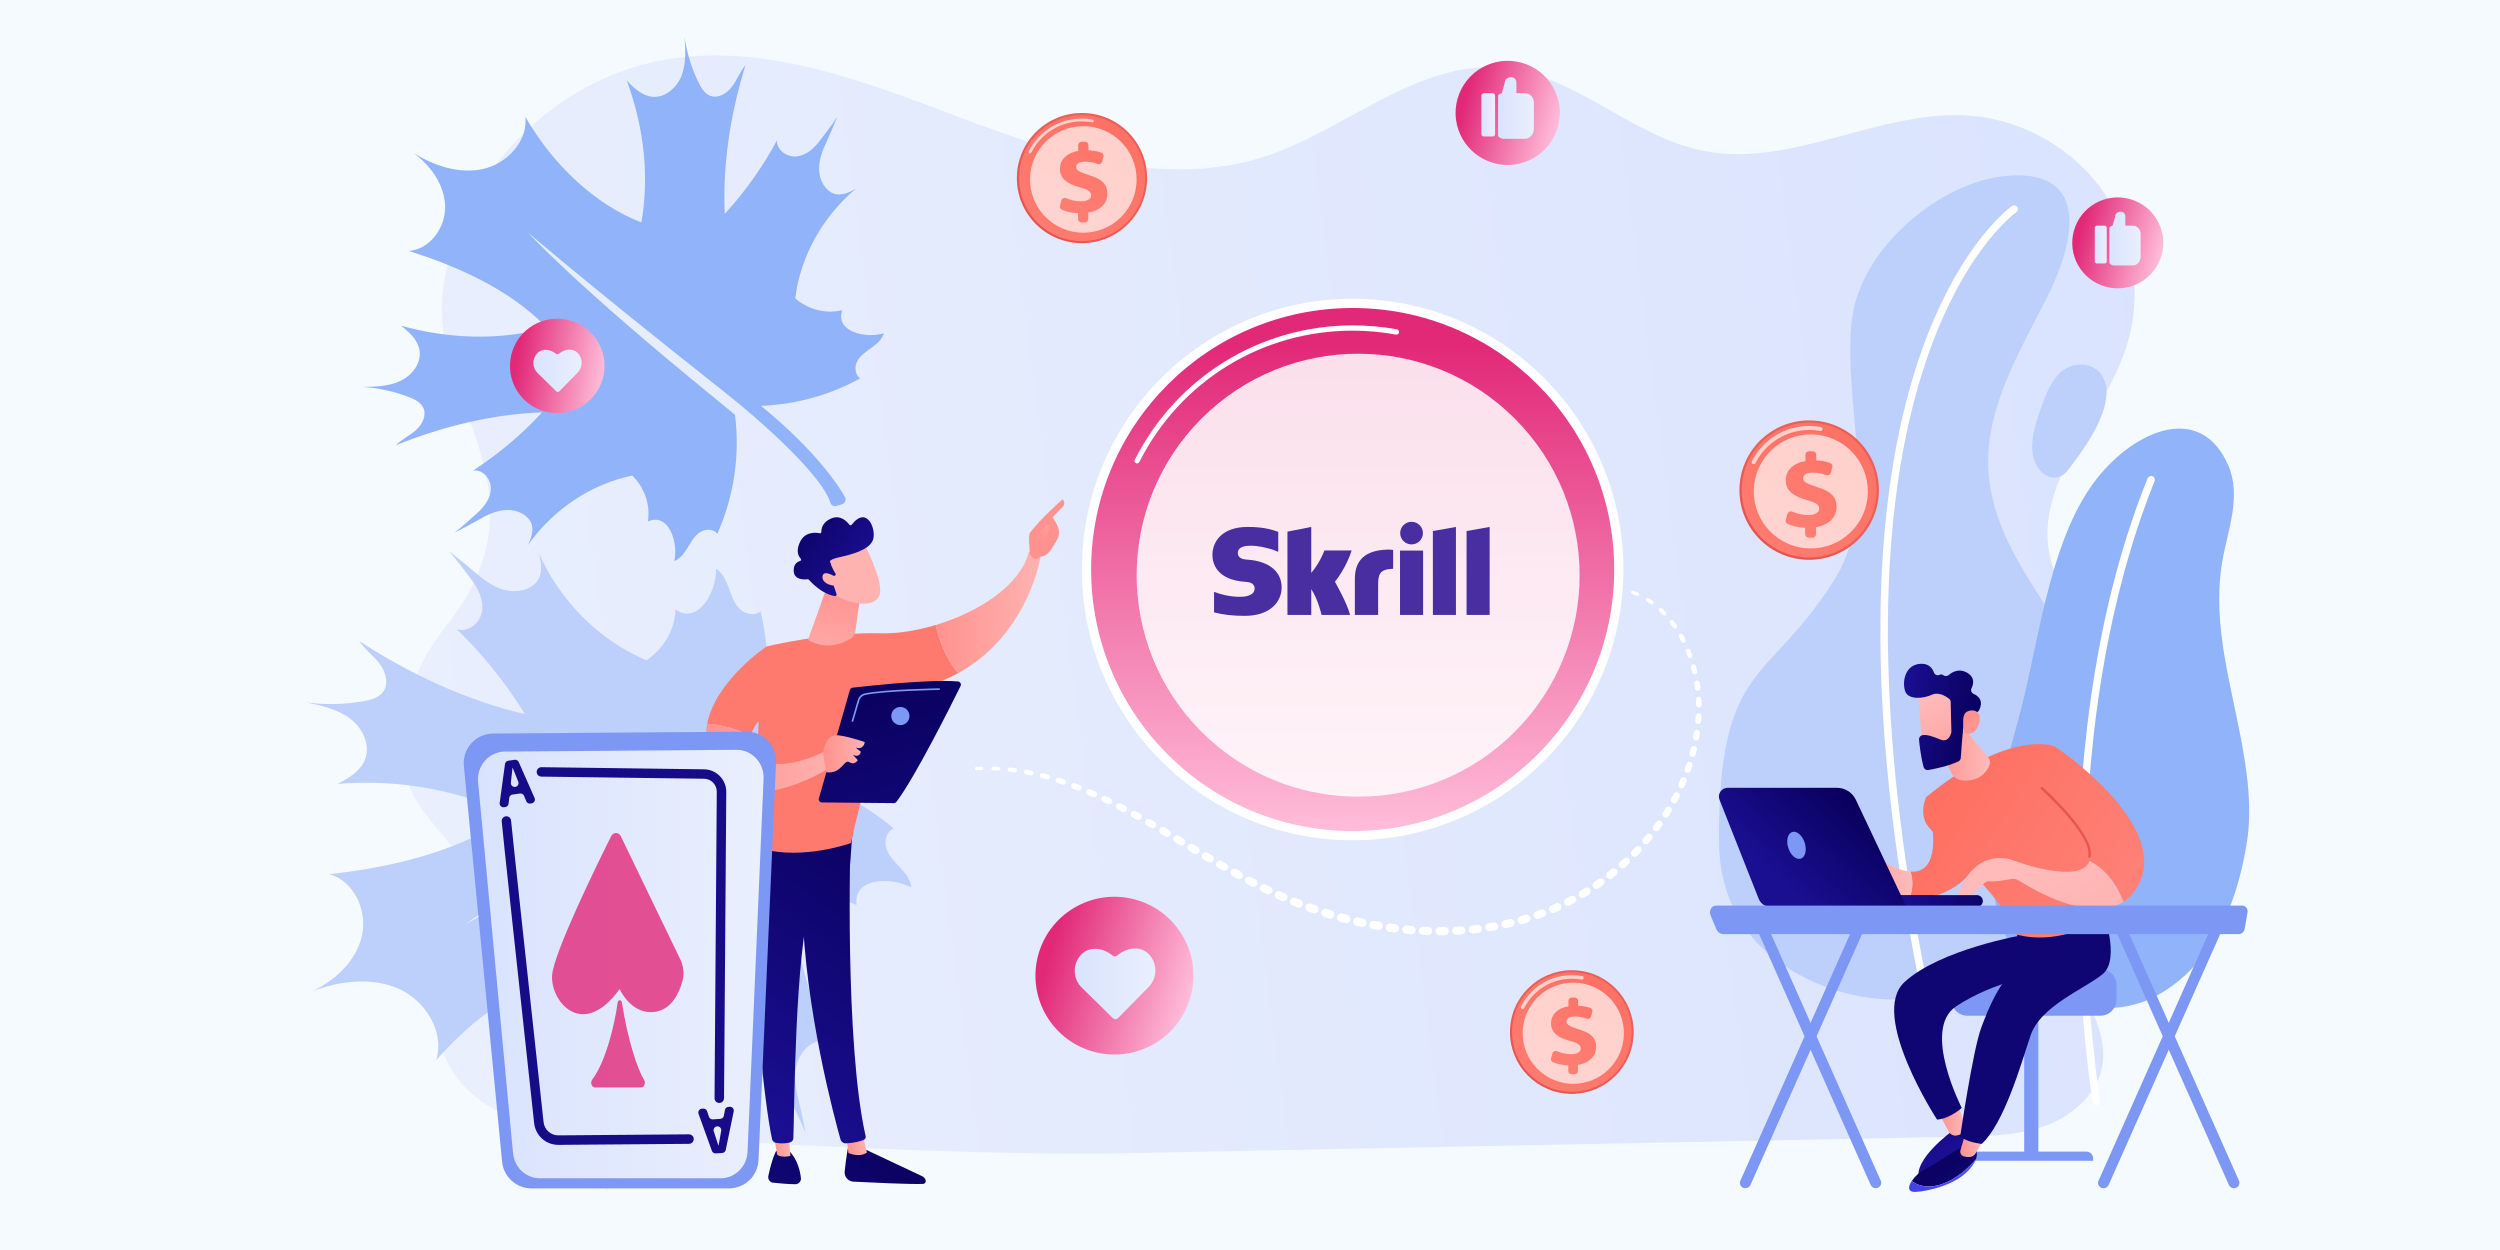 <svg width="800" height="400" viewBox="0 0 800 400" fill="none" xmlns="http://www.w3.org/2000/svg">
<rect width="800" height="400" fill="#F5FAFF"/>
<rect width="800" height="400" fill="#F5FAFF"/>
<path d="M680.519 211.823C670.668 201.683 659.017 191.791 655.981 178.021C650.723 154.192 673.204 133.878 680.561 110.607C685.649 94.517 683.023 76.195 673.619 62.155C664.215 48.114 648.219 38.64 631.318 37.101C602.238 34.45 573.782 53.924 545.138 48.283C522.203 43.766 504.077 23.846 480.795 21.713C453.397 19.202 430.668 41.68 404.505 50.141C373.212 60.263 339.285 49.685 308.518 38.075C277.752 26.468 245.382 13.516 212.952 19.072C176.853 25.255 146.585 56.518 141.759 92.607C136.974 128.374 177.105 157.084 142.945 200.027C132.269 213.448 125.169 232.132 129.889 248.585C134.475 264.572 153.986 274.681 154.129 291.303C154.241 304.426 141.792 314.864 140.791 327.948C139.929 339.179 148.057 349.561 158.045 354.884C168.033 360.206 179.62 361.507 190.887 362.715C190.887 362.715 301.426 370.199 358.397 369.069C448.241 367.284 538.082 365.501 627.926 363.718C637.159 363.534 646.618 363.308 655.22 359.971C663.823 356.633 671.54 349.491 672.851 340.405C675.08 324.942 658.82 311.524 660.322 295.975C662.24 276.119 690.372 268.459 695.726 249.236C699.509 235.649 690.372 221.966 680.522 211.823H680.519Z" fill="url(#paint0_linear_494_2261)"/>
<path d="M642.745 173.755C639.334 166.646 636.896 159.206 636.324 151.105C634.892 130.693 646.752 111.892 655.466 94.32C663.474 78.167 669.427 54.098 642.403 56.24C620.875 57.948 595.562 79.411 592.675 101.794C589.257 128.283 602.149 161.689 586.863 185.751C565.484 219.413 550.061 211.698 550.061 268.504C550.061 292.777 563.499 306.165 578.892 313.542C603.188 325.181 632.161 320.477 651.517 301.736C668.618 285.178 678.786 261.376 675.35 237.478C671.876 213.343 652.954 195.04 642.741 173.755H642.745Z" fill="#BDD0FB"/>
<path d="M624.683 356.842C624.145 356.842 623.659 356.478 623.522 355.932C610.121 302.419 602.825 253.903 601.838 211.735C601.048 177.95 604.284 148.131 611.453 123.104C617.851 100.769 626.272 86.453 632.209 78.371C638.696 69.542 643.632 66.064 643.84 65.923C644.385 65.548 645.131 65.681 645.51 66.223C645.888 66.765 645.751 67.515 645.209 67.89C645.161 67.924 640.288 71.376 633.998 79.986C628.187 87.942 619.941 102.046 613.669 124.08C606.611 148.877 603.438 178.444 604.243 211.958C605.249 253.88 612.519 302.122 625.849 355.346C626.008 355.988 625.619 356.641 624.977 356.801C624.88 356.827 624.78 356.838 624.683 356.838V356.842Z" fill="white"/>
<path d="M668.143 116.949C667.1 116.667 665.957 116.577 664.74 116.719C658.005 117.494 655.24 124.6 653.262 130.154C651.566 134.91 649.569 140.687 650.571 145.84C651.655 151.413 657.57 155.957 661.86 150.299C666.74 143.869 674.059 133.993 674.103 125.473C674.125 121.237 671.747 117.925 668.143 116.949Z" fill="#BDD0FB"/>
<path d="M719.093 268.857C721.846 250.703 715.252 229.856 711.96 210.659C710.219 200.508 709.414 190.432 711.043 180.208C712.665 170.039 717.441 159.042 713.036 148.911C704.163 128.502 683.069 137.788 670.99 153.154C656.97 170.982 653.136 200.118 647.811 222.554C644.601 236.079 639.765 249.953 638.069 263.734C635.264 286.566 640.422 302.415 651.34 313.122C661.813 323.392 677.759 325.519 690.569 318.383C702.14 311.934 714.647 298.15 719.093 268.861V268.857Z" fill="#91B3FA"/>
<path d="M670.837 353.601C670.262 353.601 669.754 353.185 669.657 352.602C669.609 352.328 665.019 324.602 664.9 286.351C664.788 251.033 668.574 199.235 687.244 153.058C687.493 152.441 688.19 152.148 688.806 152.397C689.419 152.646 689.716 153.344 689.467 153.96C679.243 179.25 667.097 222.747 667.297 286.347C667.416 324.401 671.977 351.934 672.021 352.205C672.133 352.858 671.691 353.478 671.038 353.586C670.971 353.597 670.904 353.601 670.837 353.601Z" fill="white"/>
<path d="M432.852 268.891C480.703 268.891 519.493 230.101 519.493 182.25C519.493 134.399 480.703 95.609 432.852 95.609C385.002 95.609 346.211 134.399 346.211 182.25C346.211 230.101 385.002 268.891 432.852 268.891Z" fill="white"/>
<path d="M432.852 265.942C479.073 265.942 516.543 228.472 516.543 182.25C516.543 136.029 479.073 98.559 432.852 98.559C386.63 98.559 349.16 136.029 349.16 182.25C349.16 228.472 386.63 265.942 432.852 265.942Z" fill="url(#paint1_linear_494_2261)"/>
<path d="M363.825 148.284C363.657 148.284 363.572 148.284 363.488 148.2C363.067 148.031 362.898 147.441 363.151 147.104C376.552 120.64 403.269 104.121 432.936 104.121C437.656 104.121 442.376 104.542 447.011 105.385C447.432 105.469 447.77 105.891 447.685 106.396C447.601 106.818 447.18 107.155 446.674 107.07C442.123 106.228 437.487 105.806 432.852 105.806C403.859 105.806 377.647 121.904 364.584 147.863C364.415 148.115 364.078 148.284 363.825 148.284Z" fill="white"/>
<path opacity="0.85" d="M484.721 234.182C512.402 206.502 512.402 161.623 484.721 133.943C457.041 106.263 412.162 106.263 384.482 133.943C356.802 161.623 356.802 206.502 384.482 234.182C412.162 261.863 457.041 261.863 484.721 234.182Z" fill="white"/>
<path fill-rule="evenodd" clip-rule="evenodd" d="M469.301 169.932V196.777H476.686V168.62L469.301 169.932Z" fill="#482EA1"/>
<path fill-rule="evenodd" clip-rule="evenodd" d="M458.52 169.932L465.9 168.62V196.777H458.52V169.932Z" fill="#482EA1"/>
<path fill-rule="evenodd" clip-rule="evenodd" d="M448.006 196.778V176.183H455.391V196.778H448.006Z" fill="#482EA1"/>
<path fill-rule="evenodd" clip-rule="evenodd" d="M448.058 170.591C448.058 168.594 449.688 166.973 451.696 166.973C453.708 166.973 455.338 168.594 455.338 170.591C455.338 172.59 453.708 174.207 451.696 174.207C449.688 174.207 448.058 172.59 448.058 170.591Z" fill="#482EA1"/>
<path fill-rule="evenodd" clip-rule="evenodd" d="M443.841 175.88C437.019 176.099 433.553 179.142 433.553 185.192V196.777H440.998V187.328C440.998 183.707 441.476 182.155 445.801 182.007V175.987C445.074 175.833 443.841 175.88 443.841 175.88Z" fill="#482EA1"/>
<path fill-rule="evenodd" clip-rule="evenodd" d="M423.809 176.159C423.646 176.57 422.465 179.89 419.604 183.329V168.62L411.983 170.118V196.777H419.604V188.536C421.81 191.826 422.901 196.777 422.901 196.777H432.027C431.124 193.048 427.176 186.173 427.176 186.173C430.721 181.705 432.276 176.947 432.525 176.159H423.809Z" fill="#482EA1"/>
<path fill-rule="evenodd" clip-rule="evenodd" d="M399.204 179.095C398.271 179.035 396.109 178.895 396.109 176.962C396.109 174.63 399.219 174.63 400.386 174.63C402.439 174.63 405.095 175.232 406.995 175.797C406.995 175.797 408.052 176.168 408.952 176.547L409.036 176.57V170.181L408.923 170.147C406.681 169.368 404.078 168.62 399.25 168.62C390.925 168.62 387.976 173.436 387.976 177.566C387.976 179.945 389.003 185.547 398.533 186.193C399.343 186.242 401.488 186.365 401.488 188.363C401.488 190.013 399.732 190.983 396.779 190.983C393.544 190.983 390.403 190.165 388.496 189.386V195.964C391.351 196.71 394.57 197.079 398.343 197.079C406.479 197.079 410.126 192.521 410.126 188.002C410.126 182.88 406.047 179.551 399.204 179.095Z" fill="#482EA1"/>
<path d="M238.543 20.878C233.615 36.801 231.163 53.298 231.938 68.426C238.465 61.305 244.102 53.368 248.664 44.854C248.383 47.967 251.886 50.413 254.99 50.051C258.096 49.688 260.622 47.374 262.479 44.86C264.337 42.346 266.183 40.11 267.971 37.277C266.805 40.108 265.736 42.718 264.485 45.386C263.234 48.052 262.142 50.88 262.11 53.827C262.078 56.772 263.287 59.877 265.781 61.448C268.273 63.019 271.065 62.035 273.873 60.378C263.348 69.267 256.128 81.888 254.485 95.513C258.123 98.604 263.514 100.67 269.543 99.262C267.09 106.078 276.99 108.477 282.858 106.622C282.275 108.617 280.568 110.056 278.884 111.274C277.198 112.491 275.383 113.681 274.373 115.499C273.363 117.316 273.523 119.986 275.307 121.056C265.596 126.429 254.607 129.452 243.518 129.875C261.384 144.436 268.658 155.889 270.394 159.071C270.876 159.959 270.423 161.064 269.456 161.356L267.679 161.895C266.821 162.154 265.922 161.654 265.683 160.79C264.826 157.693 259.704 148.774 237.234 129.835C235.223 128.173 233.083 126.441 230.807 124.64C186.83 89.846 169.221 74.651 168.949 74.415C168.946 74.413 168.945 74.413 168.945 74.413C168.945 74.413 183.943 91.04 229.466 128C231.499 129.648 233.409 131.23 235.205 132.744C236.835 145.631 234.862 158.964 229.534 170.813C228.32 169.124 225.644 169.185 223.917 170.342C222.19 171.499 221.153 173.408 220.079 175.188C219.007 176.967 217.714 178.787 215.773 179.532C217.135 173.532 213.924 163.867 207.334 166.876C208.237 160.753 205.731 155.551 202.348 152.182C188.903 154.949 176.922 163.189 168.937 174.413C170.354 171.478 171.103 168.615 169.332 166.262C167.559 163.908 164.364 162.96 161.43 163.237C158.496 163.512 155.769 164.835 153.215 166.302C150.66 167.77 148.148 169.052 145.422 170.448C148.098 168.432 150.173 166.405 152.524 164.347C154.876 162.288 156.973 159.579 157.079 156.456C157.183 153.332 154.455 150.044 151.374 150.581C159.482 145.33 166.925 139.055 173.484 131.963C158.341 132.444 142.1 136.255 126.638 142.484C128.54 140.575 131.079 139.427 133.097 137.64C135.115 135.854 136.606 132.93 135.461 130.49C134.642 128.741 132.745 127.8 130.945 127.095C126.173 125.23 121.108 124.117 115.994 123.808C120.128 123.755 124.412 123.665 128.147 121.893C131.88 120.121 134.916 116.161 134.246 112.082C133.698 108.753 130.958 106.272 128.288 104.209C144.219 108.667 160.474 108.9 175.013 104.86C162.968 92.385 145.852 85.055 130.826 80.315C137.603 79.806 142.632 72.754 142.437 65.962C142.241 59.171 137.876 53.05 132.399 49.025C139.054 53.11 147.066 55.77 154.683 54.047C162.301 52.326 168.969 45.152 168.113 37.392C177.085 52.989 190.532 65.475 205.236 71.193C207.799 56.649 206.164 40.852 200.531 25.698C202.808 28.187 205.508 30.713 208.87 30.982C212.992 31.311 216.688 27.959 218.145 24.09C219.602 20.222 219.335 15.948 219.046 11.823C219.777 16.893 221.308 21.846 223.562 26.448C224.412 28.181 225.508 29.994 227.319 30.666C229.847 31.601 232.637 29.875 234.25 27.715C235.864 25.556 236.797 22.933 238.543 20.878Z" fill="#91B3FA"/>
<path d="M219.152 375.22C217.023 355.213 217.962 335.103 222.403 317.366C228.475 327.32 233.303 338.033 236.723 349.18C237.116 345.428 241.835 343.346 245.427 344.497C249.02 345.651 251.474 348.981 253.088 352.39C254.703 355.8 256.368 358.878 257.826 362.651C257.105 359.026 256.446 355.686 255.586 352.235C254.725 348.786 254.09 345.182 254.738 341.684C255.387 338.189 257.543 334.792 260.862 333.512C264.18 332.232 267.257 334.048 270.196 336.664C259.801 323.684 254.189 307.055 255.416 290.535C260.445 287.72 267.312 286.529 274.124 289.6C272.807 280.956 285.091 280.421 291.609 283.984C291.383 281.486 289.697 279.384 287.985 277.549C286.272 275.715 284.399 273.883 283.626 271.494C282.854 269.107 283.665 265.982 286.027 265.13C275.776 256.505 263.464 250.365 250.429 247.28C274.981 234.196 286.264 222.325 289.061 218.96C289.839 218.021 289.56 216.606 288.482 216.036L286.503 214.983C285.548 214.476 284.366 214.859 283.882 215.826C282.146 219.296 274.003 228.666 242.977 245.865C240.209 247.366 237.27 248.919 234.155 250.522C173.964 281.49 149.569 295.386 149.192 295.602C149.189 295.604 149.188 295.604 149.188 295.604C149.188 295.604 170.823 279.403 233.35 246.23C236.141 244.75 238.771 243.322 241.252 241.948C246.183 227.063 246.951 210.812 243.4 195.537C241.569 197.254 238.415 196.559 236.638 194.786C234.862 193.014 234.079 190.512 233.221 188.153C232.365 185.796 231.258 183.339 229.133 182.005C229.349 189.429 223.294 200.128 216.19 195.03C215.833 202.492 211.653 208.069 206.863 211.273C191.582 204.863 179.311 192.314 172.467 177.16C173.462 180.966 173.682 184.532 171.036 186.906C168.388 189.281 164.384 189.66 160.973 188.649C157.562 187.639 154.64 185.438 151.956 183.105C149.273 180.771 146.596 178.668 143.692 176.38C146.393 179.391 148.378 182.274 150.683 185.26C152.989 188.246 154.842 191.943 154.24 195.667C153.636 199.391 149.638 202.65 146.115 201.296C154.495 209.405 161.849 218.57 167.967 228.498C150.143 224.401 131.794 216.105 114.931 205.126C116.74 207.83 119.48 209.782 121.453 212.368C123.428 214.953 124.512 218.763 122.588 221.387C121.211 223.267 118.745 223.941 116.449 224.356C110.362 225.454 104.104 225.593 97.975 224.767C102.859 225.793 107.912 226.897 111.923 229.866C115.932 232.835 118.606 238.232 116.862 242.907C115.438 246.722 111.614 249.023 107.972 250.844C127.879 249.274 147.186 252.784 163.465 260.955C146.293 272.925 124.314 277.621 105.413 279.736C113.321 281.916 117.636 291.44 115.822 299.439C114.008 307.437 107.413 313.67 99.989 317.163C108.823 313.874 118.932 312.59 127.552 316.404C136.174 320.217 142.4 330.266 139.58 339.258C153.839 322.875 172.674 311.218 191.421 307.869C191.069 325.692 185.453 344.021 175.252 360.659C178.53 358.241 182.315 355.878 186.36 356.343C191.319 356.912 194.916 361.744 195.74 366.665C196.565 371.587 195.254 376.586 193.951 381.405C195.997 375.57 198.965 370.06 202.706 365.135C204.116 363.28 205.836 361.387 208.138 361.013C211.35 360.494 214.253 363.189 215.66 366.123C217.068 369.055 217.564 372.38 219.153 375.22L219.152 375.22Z" fill="#BDD0FB"/>
<path d="M271.505 366.31C271.505 366.31 270.704 370.63 270.292 374.901C270.122 376.576 271.408 378.032 273.082 378.129C278.782 378.42 290.96 379.003 295.327 378.857C295.982 378.833 296.418 378.153 296.176 377.547C295.982 377.037 295.593 376.624 295.084 376.382L275.047 366.941L271.505 366.31Z" fill="url(#paint2_linear_494_2261)"/>
<path d="M270.923 363.761L271.481 368.93C271.481 368.93 274.999 370.605 277.425 368.785L276.018 363.009L270.923 363.761Z" fill="url(#paint3_linear_494_2261)"/>
<path d="M272.306 266.559C272.039 267.918 270.244 333.933 277.012 363.591C277.133 364.077 276.866 364.562 276.405 364.756C275.314 365.193 273.203 365.8 270.656 365.873C269.88 365.897 269.176 365.363 268.958 364.611C267.017 357.718 257.678 323.23 256.732 290.368C255.664 253.647 256.732 289.106 256.732 289.106L257.775 266.413L272.306 266.559Z" fill="url(#paint4_linear_494_2261)"/>
<path d="M248.339 368.348C248.339 368.348 247.102 370.508 245.864 376.309C245.646 377.353 246.374 378.372 247.417 378.469C249.285 378.663 252.196 378.93 254.5 378.954C255.568 378.954 256.417 378.032 256.296 376.964C256.053 374.853 255.301 371.358 252.851 368.64L248.339 368.348Z" fill="url(#paint5_linear_494_2261)"/>
<path d="M247.344 361.698L248.702 369.538C248.702 369.538 250.109 370.605 252.923 369.877L252.317 361.456L247.344 361.698Z" fill="url(#paint6_linear_494_2261)"/>
<path d="M244.36 268.33C238.247 303.109 244.797 354.441 247.053 364.513C247.198 365.12 247.684 365.605 248.314 365.702C249.382 365.897 251.104 366.042 252.826 365.557C253.409 365.387 253.845 364.853 253.869 364.246C254.258 356.14 254.161 306.337 259.74 286.703C260.031 285.708 260.638 284.834 261.487 284.251L271.99 276.922L272.912 264.932L244.36 268.33Z" fill="url(#paint7_linear_494_2261)"/>
<path d="M281.766 202.656C264.47 202.195 245.354 206.855 245.354 206.855C239.921 236.901 243.826 271.632 243.826 271.632C257.168 275.272 272.33 269.763 272.33 269.763C274.683 257.215 285.405 221.902 285.405 221.902C293.871 220.931 300.858 218.553 306.607 215.398C302.289 210.277 300.275 203.821 299.426 199.986C293.289 201.855 287.079 202.801 281.766 202.656Z" fill="#FE796E"/>
<path d="M333.073 177.682C331.399 175.619 329.24 176.565 329.24 176.565C326.596 187.293 313.157 195.885 299.426 200.01C300.275 203.821 302.289 210.301 306.607 215.422C329.458 202.826 333.073 177.682 333.073 177.682Z" fill="url(#paint8_linear_494_2261)"/>
<path d="M332.661 178.191C332.83 178.749 330.768 179.598 329.58 177.269C329.556 176.152 328.925 171.395 329.58 170.521C333.146 165.74 340.035 159.794 340.035 159.794C341.175 160.935 340.205 162.051 340.205 162.051L336.857 165.473C337.537 166.735 338.386 167.803 338.749 169.308C339.041 170.449 338.846 171.686 338.264 172.73C337.682 173.774 336.857 175.133 336.105 176.201C334.674 178.191 332.661 178.191 332.661 178.191Z" fill="url(#paint9_linear_494_2261)"/>
<path d="M335.401 167.682L332.345 170.206L331.375 172.754L334.043 175.764C334.043 175.764 334.989 170.716 335.693 169.624C336.372 168.556 336.032 168.022 335.401 167.682Z" fill="url(#paint10_linear_494_2261)"/>
<path d="M251.807 223.673L245.33 206.854C245.33 206.854 229.077 217.679 226.288 231.585C229.344 231.828 234.875 232.678 240.285 235.493C241.57 228.916 251.807 223.673 251.807 223.673Z" fill="#FE796E"/>
<path d="M265.78 239.57C265.78 239.57 247.538 249.642 241.522 240.832C240.26 239.012 239.994 237.192 240.309 235.469C234.899 232.677 229.344 231.828 226.312 231.561C225.463 235.76 225.851 240.226 228.277 244.764C238.805 264.471 268.158 244.06 268.158 244.06L265.78 239.57Z" fill="url(#paint11_linear_494_2261)"/>
<path d="M264.374 188.457L258.721 204.33C258.624 204.597 258.721 204.888 258.988 205.034C260.468 205.883 265.853 208.334 272.403 204.257C273.082 203.844 273.543 203.141 273.665 202.34L275.581 188.578L264.374 188.457Z" fill="url(#paint12_linear_494_2261)"/>
<path d="M276.478 173.822C276.478 173.822 282.421 185.253 281.597 189.84C280.772 194.427 273.3 194.039 266.799 190.228L262.335 177.923L276.478 173.822Z" fill="url(#paint13_linear_494_2261)"/>
<path d="M267.138 184.21C267.405 184.089 267.502 183.773 267.357 183.53C266.872 182.778 265.998 181.273 265.707 179.938C265.707 179.938 264.64 179.235 268.497 178.337C272.354 177.463 278.103 176.079 279.34 172.803C280.553 169.624 277.521 161.542 272.548 167.9C272.354 168.143 271.99 168.143 271.796 167.9C270.996 166.832 268.885 164.624 265.926 165.934C263.16 167.148 262.82 169.162 262.845 170.182C262.845 170.473 262.578 170.716 262.287 170.643C260.904 170.352 257.532 170.109 255.955 173.531C254.645 176.346 255.47 177.972 256.222 178.749C256.465 179.016 256.344 179.429 256.004 179.526C255.082 179.793 253.893 180.569 253.99 182.729C254.136 185.715 257.459 185.472 258.405 185.351C258.551 185.326 258.721 185.375 258.818 185.496C259.618 186.394 263.233 190.253 267.187 190.739C267.527 190.787 267.793 190.447 267.696 190.108L266.023 185.108C265.95 184.865 266.047 184.623 266.289 184.525L267.138 184.21Z" fill="url(#paint14_linear_494_2261)"/>
<path d="M267.818 184.914C267.818 184.914 263.548 181.928 263.209 184.404C262.869 186.879 267.041 188.044 269.128 187.146L267.818 184.914Z" fill="url(#paint15_linear_494_2261)"/>
<path d="M262.044 255.492L271.966 220.785C272.087 220.397 272.403 220.106 272.815 220.057C274.61 219.839 279.826 219.256 285.842 218.747C293.095 218.14 301.513 217.63 306.559 218.067C307.262 218.116 307.699 218.892 307.383 219.523C304.521 225.324 292.756 248.866 286.861 256.584C286.667 256.851 286.351 256.997 286.036 256.997L262.991 256.778C262.36 256.802 261.875 256.147 262.044 255.492Z" fill="url(#paint16_linear_494_2261)"/>
<path d="M264.446 247.119C264.446 247.119 263.063 241.415 263.621 239.401C264.179 237.386 265.271 234.789 268.861 235.372C272.476 235.954 276.721 237.459 276.721 237.459C276.721 237.459 276.503 240.08 273.761 239.231L275.459 240.541C275.459 240.541 275.217 242.653 272.912 241.512L274.489 243.26C274.489 243.26 273.495 244.983 271.796 243.891C270.098 242.798 269.274 247.798 264.446 247.119Z" fill="url(#paint17_linear_494_2261)"/>
<path d="M285.211 229.134C285.211 230.736 286.521 232.047 288.122 232.047C289.723 232.047 291.033 230.736 291.033 229.134C291.033 227.532 289.723 226.222 288.122 226.222C286.521 226.197 285.211 227.508 285.211 229.134Z" fill="#7D97F4"/>
<path d="M272.985 231.003L272.476 230.857L274.489 223.989C274.804 222.921 275.678 222.096 276.745 221.877C283.149 220.542 300.543 220.251 300.737 220.251V220.785C300.567 220.785 283.198 221.076 276.866 222.387C275.993 222.581 275.265 223.236 275.023 224.11L272.985 231.003Z" fill="#7D97F4"/>
<path d="M148.44 245.111L160.67 371.743C161.135 376.585 165.199 380.285 170.075 380.285H233.278C238.329 380.285 242.49 376.295 242.722 371.24L248.334 244.007C248.566 238.603 244.231 234.09 238.832 234.129L157.787 234.73C152.214 234.788 147.898 239.572 148.44 245.111Z" fill="#7D97F4"/>
<path d="M152.988 250.244L164.173 369.032C164.599 373.584 168.315 377.051 172.765 377.051H230.588C235.214 377.051 239.006 373.312 239.219 368.567L244.348 249.198C244.56 244.124 240.593 239.901 235.659 239.94L161.522 240.502C156.452 240.56 152.504 245.053 152.988 250.244Z" fill="url(#paint18_linear_494_2261)"/>
<path d="M230.163 352.937C229.311 352.937 228.634 352.239 228.653 351.406L229.369 253.382C229.389 251.096 227.55 249.218 225.267 249.198L173.23 248.52C172.398 248.501 171.72 247.823 171.74 246.99C171.759 246.157 172.436 245.499 173.268 245.499L225.305 246.177C229.253 246.235 232.427 249.489 232.407 253.421L231.691 351.445C231.672 352.259 230.995 352.937 230.163 352.937Z" fill="#170C87"/>
<path d="M178.648 366.359C174.681 366.359 171.372 363.395 170.927 359.425C166.185 315.826 160.535 263.647 160.535 262.717C160.535 261.884 161.212 261.207 162.044 261.207C162.876 261.207 163.534 261.865 163.554 262.679C163.67 264.402 168.991 313.579 173.945 359.096C174.216 361.497 176.229 363.318 178.648 363.318C178.667 363.318 178.667 363.318 178.687 363.318L220.467 362.989C220.467 362.989 220.467 362.989 220.486 362.989C221.319 362.989 221.996 363.667 221.996 364.499C221.996 365.332 221.338 366.03 220.486 366.03L178.706 366.359C178.687 366.359 178.667 366.359 178.648 366.359Z" fill="#170C87"/>
<path d="M170.114 257.081L169.708 257.139C169.147 257.216 168.624 256.907 168.411 256.403L167.695 254.66C167.482 254.137 166.94 253.846 166.399 253.924L163.999 254.253C163.438 254.331 163.012 254.776 162.954 255.318L162.741 257.197C162.683 257.759 162.238 258.185 161.696 258.262L161.29 258.32C160.477 258.437 159.8 257.739 159.896 256.945L161.599 244.472C161.677 243.93 162.103 243.503 162.644 243.426L164.696 243.135C165.238 243.058 165.76 243.349 165.992 243.852L171.082 255.396C171.391 256.112 170.908 256.965 170.114 257.081ZM164.076 245.731L163.999 245.75L163.477 250.457C163.399 251.251 164.076 251.909 164.87 251.813C165.663 251.696 166.147 250.883 165.837 250.128L164.076 245.731Z" fill="#170C87"/>
<path d="M224.628 354.776L225.034 354.757C225.596 354.718 226.099 355.067 226.273 355.59L226.873 357.372C227.047 357.895 227.57 358.243 228.111 358.205L230.511 358.03C231.072 357.991 231.537 357.585 231.633 357.042L231.982 355.183C232.078 354.641 232.543 354.234 233.104 354.195L233.51 354.176C234.323 354.118 234.962 354.854 234.788 355.648L232.233 367.986C232.117 368.528 231.672 368.915 231.111 368.954L229.04 369.09C228.498 369.128 227.995 368.799 227.802 368.276L223.525 356.403C223.273 355.648 223.815 354.815 224.628 354.776ZM229.872 366.514H229.95L230.782 361.865C230.917 361.071 230.279 360.374 229.485 360.432C228.692 360.49 228.15 361.284 228.402 362.04L229.872 366.514Z" fill="#170C87"/>
<path opacity="0.8" d="M198.638 267.54C198.019 266.262 196.219 266.262 195.6 267.521C190.878 276.973 176.964 305.367 176.655 312.301C176.268 320.649 186.524 332.813 198.29 316.485C198.29 316.485 202.083 325.22 210.056 323.709C214.971 322.78 217.274 317.802 218.338 314.122C219.016 311.778 218.803 309.28 217.738 307.091L198.638 267.54Z" fill="#E22978"/>
<path opacity="0.8" d="M197.652 320.784C196.704 327.951 193.782 339.863 189.524 345.441C188.789 346.409 189.331 347.997 190.414 347.997H205.122C206.147 347.997 206.709 346.564 206.109 345.576C203.98 342.129 200.884 332.832 199.007 320.765C198.852 319.835 197.768 319.855 197.652 320.784Z" fill="#E22978"/>
<path d="M647.742 321.668H652.266V370.507H647.742V321.668Z" fill="#7D97F4"/>
<path d="M669.798 371.456H630.209V370.7C630.209 369.5 631.188 368.507 632.404 368.507H667.617C668.819 368.507 669.812 369.485 669.812 370.7V371.456H669.798Z" fill="#7D97F4"/>
<path d="M677.289 319.875C677.289 322.72 674.96 325.031 672.127 325.031H629.557C626.709 325.031 624.395 322.705 624.395 319.875V315.207C624.395 312.362 626.724 310.051 629.557 310.051H672.127C674.975 310.051 677.289 312.377 677.289 315.207V319.875Z" fill="#7D97F4"/>
<path d="M624.825 361.853C624.825 361.853 611.921 371.144 614.16 377.397C614.16 377.397 628.281 371.307 629.987 366.521C631.693 361.72 629.705 359.601 629.705 359.601L624.825 361.853Z" fill="url(#paint19_linear_494_2261)"/>
<path d="M626.768 354.074L628.875 360.164C629.186 361.083 628.875 362.135 628.044 362.653C627.629 362.92 627.065 363.157 626.294 363.335C625.211 363.587 624.084 363.083 623.565 362.09L621.043 357.334L626.768 354.074Z" fill="url(#paint20_linear_494_2261)"/>
<path d="M647.297 299.204C647.297 299.204 620.776 303.798 609.414 314.289C598.037 324.779 619.856 358.268 619.856 358.268C619.856 358.268 623.431 358.253 627.762 354.533C627.762 354.533 614.828 329.358 625.982 322.009C638.516 313.755 652.963 311.888 652.963 311.888L647.579 300.004L647.297 299.204Z" fill="#100673"/>
<path d="M616.4 373.944C619.233 372.626 627.273 367.01 628.637 366.758C629.987 366.506 632.345 368.106 632.345 368.106C632.345 368.106 632.924 369.129 632.301 370.922C630.417 373.204 626.219 377.545 620.598 379.175C616.46 380.361 613.552 379.249 611.758 377.96C612.736 376.449 614.502 374.819 616.4 373.944Z" fill="url(#paint21_linear_494_2261)"/>
<path d="M620.583 379.175C626.22 377.56 630.402 373.204 632.286 370.922C631.871 372.137 630.922 373.693 628.889 375.515C623.846 380.05 614.19 381.68 612.143 381.368C610.497 381.116 610.66 379.605 611.743 377.945C613.552 379.249 616.445 380.361 620.583 379.175Z" fill="url(#paint22_linear_494_2261)"/>
<path d="M634.749 364.135C634.719 364.92 633.117 367.602 632.182 369.099C631.737 369.81 630.966 370.255 630.121 370.255C629.587 370.255 628.979 370.21 628.415 370.047C627.584 369.81 627.11 368.921 627.347 368.076L629.171 361.853L634.749 364.135Z" fill="url(#paint23_linear_494_2261)"/>
<path d="M672.824 291.247C672.824 291.247 678.712 306.983 672.824 311.754C666.935 316.54 652.888 321.919 649.744 331.447C646.599 340.975 641.274 359.497 634.155 366.046C634.155 366.046 629.141 365.557 627.272 363.572C627.272 363.572 631.336 335.937 634.006 328.839C636.32 322.69 639.747 313.829 646.288 308.88C648.157 307.457 647.831 305.22 646.97 303.027L645.383 299.056L672.824 291.247Z" fill="#100673"/>
<path d="M611.416 278.919C621.295 279.511 618.21 263.76 618.032 263.123L633.013 273.703C633.013 273.703 632.227 282.134 619.767 286.55C616.608 287.661 613.73 287.72 611.194 287.172C612.276 284.001 612.054 281.171 611.416 278.919Z" fill="url(#paint24_linear_494_2261)"/>
<path d="M592.326 274.177C596.005 271.614 600.173 274.177 600.173 274.177C605.097 277.393 608.731 278.756 611.416 278.919C612.054 281.171 612.277 284.001 611.194 287.172C605.676 285.987 601.745 282.001 600.025 279.956C599.402 279.215 598.319 279.097 597.562 279.689C596.791 280.297 596.049 281.127 596.183 281.986C596.45 283.705 594.448 284.253 594.299 283.631C594.151 283.009 594.981 279.319 594.981 279.319C594.981 279.319 590.991 283.335 589.434 284.861C587.877 286.402 585.919 284.861 585.919 284.861C585.919 284.861 588.648 276.741 592.326 274.177Z" fill="url(#paint25_linear_494_2261)"/>
<path d="M657.457 238.792C657.457 238.792 643.099 233.043 616.355 255.092C616.355 255.092 614.116 259.715 616.563 263.819C618.996 267.924 642.209 287.958 645.398 299.056C645.398 299.056 659.222 303.546 673.521 292.907C673.521 292.907 672.26 261.997 657.457 238.792Z" fill="url(#paint26_linear_494_2261)"/>
<path d="M629.053 233.665L636.128 242.23C636.825 243.074 636.988 244.26 636.499 245.253C635.52 247.253 633.191 250.157 628.029 249.757C626.487 249.639 625.137 248.705 624.455 247.327L619.515 237.118L629.053 233.665Z" fill="url(#paint27_linear_494_2261)"/>
<path d="M668.567 275.466C670.228 268.68 653.349 253.551 653.349 253.551L657.457 238.778C657.457 238.778 693.931 263.034 684.631 282.534C683.296 285.335 681.531 287.291 679.484 288.595C676.532 280.727 671.86 277.096 668.567 275.466Z" fill="url(#paint28_linear_494_2261)"/>
<path d="M668.582 274.488C668.76 274.488 668.923 274.37 668.968 274.192C670.673 267.257 654.313 252.513 653.631 251.891C653.467 251.743 653.215 251.758 653.067 251.921C652.919 252.084 652.933 252.336 653.097 252.484C653.26 252.632 669.783 267.524 668.196 273.999C668.137 274.207 668.271 274.429 668.493 274.488C668.523 274.473 668.552 274.488 668.582 274.488Z" fill="url(#paint29_linear_494_2261)"/>
<path d="M642.995 274.888C642.995 274.888 663.019 282.652 667.914 276.814C668.241 276.414 668.463 275.969 668.582 275.48C671.875 277.11 676.547 280.726 679.484 288.624C668.953 295.351 650.946 284.89 646.08 281.793C645.279 281.289 644.315 281.111 643.396 281.304C641.512 281.689 638.278 282.267 636.528 282C633.962 281.6 630.298 290.624 626.145 287.838C626.13 287.838 629.675 272.161 642.995 274.888Z" fill="url(#paint30_linear_494_2261)"/>
<path d="M613.671 221.085C613.597 221.367 615.332 240.082 615.332 240.082L626.012 238.867L627.006 220.878C627.006 220.893 614.858 216.477 613.671 221.085Z" fill="url(#paint31_linear_494_2261)"/>
<path d="M624.217 224.612L624.44 234.125C624.44 234.243 624.425 234.362 624.395 234.48C624.202 235.206 623.386 237.651 620.939 236.658C618.714 235.754 616.682 234.969 615.169 235.251C614.502 235.384 614.027 235.992 614.086 236.673C614.249 238.377 614.665 242.2 615.555 245.46C615.733 246.127 616.4 246.527 617.068 246.408C619.1 246.053 623.386 245.179 626.664 243.667C627.109 243.46 627.406 243.03 627.436 242.556C627.599 240.185 628.103 232.954 628.563 230.968C628.993 229.101 631.441 228.227 632.494 227.931C632.835 227.827 633.132 227.605 633.295 227.279C633.888 226.153 634.837 223.515 631.544 222.033C630.847 221.722 630.565 220.907 630.892 220.226C631.559 218.877 632.004 216.743 629.483 215.276C626.931 213.78 624.766 214.995 623.55 216.032C623.06 216.447 622.348 216.447 621.844 216.047C621.562 215.825 621.161 215.706 620.642 215.958C619.945 216.284 619.115 215.928 618.862 215.202C618.358 213.809 617.201 212.254 614.531 212.417C609.77 212.698 608.672 217.81 609.577 220.981C610.482 224.152 615.614 223.545 618.299 222.285C620.346 221.337 622.689 222.819 623.698 223.589C624.024 223.841 624.217 224.211 624.217 224.612Z" fill="url(#paint32_linear_494_2261)"/>
<path d="M628.622 234.435C628.622 234.435 627.287 228.849 629.408 227.753C631.529 226.656 634.377 227.664 633.295 231.472C631.974 236.228 628.622 234.435 628.622 234.435Z" fill="url(#paint33_linear_494_2261)"/>
<path d="M632.731 290.21C632.701 290.21 632.671 290.21 632.627 290.21L590.606 290.165C589.567 290.165 588.722 289.321 588.722 288.283C588.722 287.246 589.567 286.387 590.606 286.402L632.627 286.446C633.665 286.446 634.511 287.291 634.511 288.328C634.511 289.335 633.725 290.15 632.731 290.21Z" fill="url(#paint34_linear_494_2261)"/>
<path d="M552.841 252.099H587.832C590.413 252.099 592.756 253.58 593.869 255.922L610.051 290.195H566.562C564.9 290.195 563.402 289.173 562.794 287.632L550.245 255.922C549.519 254.084 550.868 252.099 552.841 252.099Z" fill="url(#paint35_linear_494_2261)"/>
<path d="M572.251 271.349C571.493 268.996 572.054 266.711 573.505 266.245C574.955 265.778 576.745 267.307 577.503 269.66C578.261 272.013 577.7 274.298 576.25 274.764C574.799 275.231 573.009 273.701 572.251 271.349Z" fill="#7D97F4"/>
<path d="M558.523 380.227C558.285 380.227 558.048 380.182 557.825 380.093C556.935 379.723 556.52 378.715 556.906 377.856L593.928 294.595C594.314 293.736 595.352 293.336 596.242 293.706C597.132 294.077 597.548 295.084 597.162 295.944L560.139 379.204C559.857 379.842 559.205 380.227 558.523 380.227Z" fill="#7D97F4"/>
<path d="M600.233 380.227C599.55 380.227 598.898 379.841 598.616 379.189L561.593 295.929C561.208 295.069 561.623 294.062 562.513 293.691C563.403 293.321 564.441 293.721 564.827 294.58L601.849 377.841C602.235 378.7 601.82 379.708 600.93 380.079C600.707 380.182 600.47 380.227 600.233 380.227Z" fill="#7D97F4"/>
<path d="M673.135 380.227C672.898 380.227 672.661 380.182 672.438 380.093C671.548 379.723 671.133 378.715 671.519 377.856L708.541 294.595C708.927 293.736 709.965 293.336 710.855 293.706C711.745 294.077 712.16 295.084 711.775 295.944L674.752 379.204C674.47 379.842 673.832 380.227 673.135 380.227Z" fill="#7D97F4"/>
<path d="M714.86 380.227C714.178 380.227 713.525 379.842 713.243 379.19L676.221 295.929C675.835 295.069 676.25 294.062 677.14 293.691C678.03 293.321 679.069 293.721 679.454 294.581L716.477 377.841C716.863 378.701 716.447 379.708 715.557 380.079C715.32 380.183 715.083 380.227 714.86 380.227Z" fill="#7D97F4"/>
<path d="M719.206 292.017C719.295 291.469 719.177 290.906 718.85 290.476C718.539 290.047 718.064 289.795 717.56 289.795H549.104C548.451 289.795 547.843 290.165 547.487 290.787C547.131 291.41 547.087 292.18 547.368 292.847L549.193 297.263C549.608 298.27 550.513 298.922 551.507 298.922H716.403C717.337 298.922 718.123 298.182 718.301 297.174L719.206 292.017Z" fill="#7D97F4"/>
<path d="M193.265 119.433C194.563 111.19 188.922 103.458 180.666 102.163C172.411 100.868 164.667 106.5 163.37 114.743C162.073 122.986 167.713 130.718 175.969 132.013C184.224 133.308 191.968 127.676 193.265 119.433Z" fill="url(#paint36_linear_494_2261)"/>
<path d="M184.787 112.874C183.147 111.264 180.585 111.749 178.823 113.226C178.57 113.437 178.204 113.44 177.948 113.232C176.161 111.785 173.605 111.345 171.99 112.985C170.238 114.764 170.263 117.624 172.045 119.373L178.009 125.225C178.281 125.492 178.717 125.489 178.981 125.217L184.842 119.262C186.594 117.483 186.569 114.623 184.787 112.874Z" fill="url(#paint37_linear_494_2261)"/>
<path d="M691.737 81.58C693.872 73.832 689.312 65.823 681.552 63.692C673.792 61.561 665.772 66.114 663.637 73.862C661.503 81.61 666.063 89.619 673.822 91.75C681.582 93.881 689.603 89.328 691.737 81.58Z" fill="url(#paint38_linear_494_2261)"/>
<path d="M673.475 72.212H671.008C670.632 72.212 670.328 72.516 670.328 72.891V83.636C670.328 84.011 670.632 84.315 671.008 84.315H673.475C673.851 84.315 674.156 84.011 674.156 83.636V72.891C674.156 72.516 673.851 72.212 673.475 72.212Z" fill="url(#paint39_linear_494_2261)"/>
<path d="M682.51 72.212H680.11V69.315C680.11 68.373 679.553 67.753 678.61 67.753H678.549C677.606 67.753 676.841 68.445 676.841 69.387L675.997 72.293C675.622 72.293 675.002 72.561 675.002 72.936V84.073C675.002 84.448 675.934 84.952 676.31 84.952H682.505C683.916 84.952 684.996 83.61 684.996 82.201V74.806C684.996 73.397 683.916 72.212 682.505 72.212H682.51Z" fill="url(#paint40_linear_494_2261)"/>
<path d="M498.565 40.547C501.01 31.673 495.787 22.5 486.9 20.059C478.012 17.618 468.826 22.833 466.381 31.707C463.937 40.581 469.16 49.753 478.047 52.194C486.934 54.635 496.121 49.42 498.565 40.547Z" fill="url(#paint41_linear_494_2261)"/>
<path d="M477.649 29.817H474.823C474.393 29.817 474.044 30.165 474.044 30.595V42.901C474.044 43.331 474.393 43.679 474.823 43.679H477.649C478.079 43.679 478.428 43.331 478.428 42.901V30.595C478.428 30.165 478.079 29.817 477.649 29.817Z" fill="url(#paint42_linear_494_2261)"/>
<path d="M487.997 29.817H485.248V26.499C485.248 25.421 484.61 24.71 483.53 24.71H483.46C482.38 24.71 481.503 25.503 481.503 26.581L480.537 29.91C480.107 29.91 479.398 30.217 479.398 30.646V43.402C479.398 43.832 480.465 44.409 480.895 44.409H487.991C489.607 44.409 490.843 42.871 490.843 41.258V32.788C490.843 31.175 489.607 29.817 487.991 29.817H487.997Z" fill="url(#paint43_linear_494_2261)"/>
<path d="M380.844 319.431C384.84 306.074 377.235 292.012 363.857 288.023C350.48 284.034 336.397 291.627 332.402 304.984C328.406 318.341 336.011 332.403 349.388 336.393C362.766 340.382 376.849 332.788 380.844 319.431Z" fill="url(#paint44_linear_494_2261)"/>
<path d="M367.463 305.185C364.719 302.494 360.441 303.303 357.499 305.77C357.077 306.125 356.464 306.125 356.037 305.781C353.051 303.363 348.779 302.63 346.084 305.365C343.159 308.34 343.197 313.115 346.177 316.041L356.141 325.82C356.595 326.263 357.318 326.258 357.768 325.804L367.561 315.855C370.486 312.88 370.448 308.105 367.468 305.179L367.463 305.185Z" fill="url(#paint45_linear_494_2261)"/>
<path d="M360.961 71.714C369.1 63.579 369.1 50.389 360.961 42.254C352.822 34.119 339.625 34.119 331.486 42.254C323.347 50.389 323.347 63.579 331.486 71.714C339.625 79.849 352.822 79.849 360.961 71.714Z" fill="url(#paint46_linear_494_2261)"/>
<path d="M365.909 61.493C368.389 50.65 361.606 39.85 350.758 37.371C339.91 34.892 329.105 41.672 326.625 52.514C324.144 63.357 330.927 74.157 341.775 76.636C352.623 79.115 363.428 72.335 365.909 61.493Z" fill="url(#paint47_linear_494_2261)"/>
<path opacity="0.67" d="M329.606 49.066C329.54 49.066 329.47 49.049 329.403 49.019C329.181 48.908 329.092 48.638 329.206 48.416C332.469 41.957 338.988 37.943 346.223 37.943C347.377 37.943 348.532 38.046 349.658 38.252C349.903 38.296 350.064 38.529 350.02 38.774C349.975 39.019 349.742 39.18 349.497 39.136C348.423 38.941 347.322 38.841 346.223 38.841C339.331 38.841 333.117 42.663 330.01 48.819C329.932 48.974 329.773 49.066 329.609 49.066H329.606Z" fill="white"/>
<path opacity="0.67" d="M346.663 74.467C356.081 74.467 363.716 66.836 363.716 57.422C363.716 48.009 356.081 40.378 346.663 40.378C337.244 40.378 329.609 48.009 329.609 57.422C329.609 66.836 337.244 74.467 346.663 74.467Z" fill="white"/>
<path d="M344.988 70.094V68.24C343.055 68.162 341.141 67.706 339.781 67.111C339.297 66.9 339.05 66.355 339.189 65.844L339.659 64.117C339.831 63.483 340.521 63.155 341.128 63.411C342.477 63.975 344.14 64.423 345.934 64.423C347.728 64.423 349.185 63.792 349.185 62.496C349.185 61.329 348.112 60.634 345.522 59.941C341.828 58.932 339.175 57.323 339.175 54.07C339.175 51.134 341.322 48.893 345.049 48.296V46.441C345.049 45.844 345.533 45.36 346.131 45.36H347.222C347.82 45.36 348.304 45.844 348.304 46.441V48.107C350.092 48.179 351.397 48.485 352.431 48.846C352.96 49.032 353.252 49.602 353.105 50.144L352.671 51.743C352.504 52.36 351.845 52.697 351.247 52.471C350.295 52.113 348.949 51.737 347.199 51.737C344.988 51.737 344.357 52.652 344.357 53.472C344.357 54.481 345.684 55.176 348.557 56.06C352.662 57.292 354.367 58.996 354.367 62.057C354.367 64.865 352.284 67.392 348.243 68.023V70.1C348.243 70.698 347.759 71.181 347.161 71.181H346.07C345.472 71.181 344.988 70.698 344.988 70.1V70.094Z" fill="url(#paint48_linear_494_2261)"/>
<path d="M601.149 159.008C602.349 146.747 593.378 135.835 581.111 134.634C568.843 133.434 557.925 142.401 556.725 154.663C555.524 166.924 564.495 177.836 576.763 179.036C589.03 180.237 599.948 171.27 601.149 159.008Z" fill="url(#paint49_linear_494_2261)"/>
<path d="M597.362 168.052C603.57 157.887 600.358 144.615 590.187 138.41C580.016 132.205 566.738 135.416 560.53 145.581C554.322 155.747 557.534 169.018 567.705 175.224C577.876 181.429 591.153 178.218 597.362 168.052Z" fill="url(#paint50_linear_494_2261)"/>
<path opacity="0.67" d="M561.188 148.533C561.093 148.533 560.995 148.509 560.9 148.466C560.584 148.308 560.457 147.925 560.619 147.609C564.139 140.64 571.174 136.309 578.98 136.309C580.228 136.309 581.472 136.42 582.689 136.641C583.036 136.704 583.265 137.036 583.202 137.383C583.139 137.731 582.807 137.96 582.46 137.896C581.322 137.687 580.153 137.585 578.98 137.585C571.66 137.585 565.059 141.647 561.761 148.181C561.65 148.403 561.425 148.533 561.192 148.533H561.188Z" fill="white"/>
<path opacity="0.67" d="M580.956 175.444C591.008 174.618 598.486 165.804 597.66 155.757C596.834 145.711 588.015 138.236 577.964 139.062C567.912 139.888 560.434 148.702 561.26 158.748C562.086 168.795 570.905 176.27 580.956 175.444Z" fill="white"/>
<path d="M577.656 170.891V168.905C575.586 168.822 573.536 168.332 572.083 167.697C571.561 167.468 571.296 166.887 571.447 166.338L571.952 164.491C572.138 163.812 572.876 163.46 573.524 163.733C574.966 164.337 576.748 164.814 578.671 164.814C580.595 164.814 582.155 164.139 582.155 162.754C582.155 161.502 581.006 160.76 578.233 160.017C574.279 158.936 571.439 157.214 571.439 153.732C571.439 150.589 573.738 148.189 577.727 147.549V145.563C577.727 144.924 578.245 144.406 578.885 144.406H580.05C580.69 144.406 581.207 144.924 581.207 145.563V147.348C583.123 147.423 584.518 147.751 585.627 148.141C586.196 148.339 586.504 148.951 586.346 149.531L585.884 151.241C585.706 151.9 584.999 152.263 584.36 152.019C583.34 151.632 581.899 151.233 580.026 151.233C577.66 151.233 576.985 152.212 576.985 153.092C576.985 154.174 578.403 154.916 581.48 155.864C585.876 157.183 587.701 159.007 587.701 162.284C587.701 165.292 585.469 167.993 581.144 168.672V170.895C581.144 171.534 580.627 172.051 579.987 172.051H578.817C578.178 172.051 577.66 171.534 577.66 170.895L577.656 170.891Z" fill="url(#paint51_linear_494_2261)"/>
<path d="M522.685 332.184C523.75 321.308 515.793 311.629 504.912 310.564C494.031 309.5 484.346 317.453 483.281 328.329C482.216 339.205 490.174 348.884 501.055 349.949C511.936 351.013 521.62 343.059 522.685 332.184Z" fill="url(#paint52_linear_494_2261)"/>
<path d="M519.326 340.206C524.833 331.189 521.984 319.417 512.962 313.913C503.941 308.409 492.163 311.257 486.657 320.274C481.15 329.291 483.999 341.063 493.021 346.567C502.042 352.071 513.819 349.223 519.326 340.206Z" fill="url(#paint53_linear_494_2261)"/>
<path opacity="0.67" d="M487.24 322.892C487.156 322.892 487.068 322.871 486.984 322.833C486.704 322.693 486.592 322.353 486.735 322.073C489.857 315.892 496.097 312.05 503.021 312.05C504.128 312.05 505.232 312.148 506.311 312.344C506.619 312.4 506.822 312.694 506.766 313.003C506.71 313.311 506.416 313.514 506.108 313.458C505.099 313.272 504.061 313.181 503.021 313.181C496.528 313.181 490.674 316.785 487.748 322.581C487.65 322.777 487.45 322.892 487.243 322.892H487.24Z" fill="white"/>
<path opacity="0.67" d="M504.775 346.762C513.691 346.029 520.324 338.211 519.591 329.3C518.858 320.389 511.036 313.759 502.121 314.492C493.205 315.224 486.572 323.042 487.305 331.953C488.038 340.865 495.86 347.495 504.775 346.762Z" fill="white"/>
<path d="M501.848 342.724V340.962C500.012 340.888 498.193 340.454 496.904 339.89C496.441 339.687 496.207 339.172 496.34 338.686L496.788 337.047C496.953 336.444 497.608 336.133 498.183 336.374C499.462 336.91 501.042 337.334 502.748 337.334C504.454 337.334 505.838 336.735 505.838 335.506C505.838 334.396 504.819 333.737 502.359 333.079C498.852 332.119 496.333 330.593 496.333 327.504C496.333 324.716 498.372 322.587 501.911 322.02V320.258C501.911 319.691 502.37 319.232 502.937 319.232H503.971C504.538 319.232 504.998 319.691 504.998 320.258V321.841C506.697 321.908 507.934 322.198 508.918 322.545C509.423 322.72 509.696 323.263 509.556 323.778L509.146 325.294C508.988 325.879 508.361 326.201 507.793 325.984C506.89 325.641 505.611 325.287 503.95 325.287C501.851 325.287 501.252 326.156 501.252 326.937C501.252 327.896 502.51 328.554 505.239 329.395C509.139 330.565 510.758 332.183 510.758 335.089C510.758 337.758 508.778 340.153 504.941 340.755V342.727C504.941 343.294 504.482 343.753 503.915 343.753H502.878C502.31 343.753 501.851 343.294 501.851 342.727L501.848 342.724Z" fill="url(#paint54_linear_494_2261)"/>
<path d="M312.506 245.396L314.111 245.315C314.417 245.3 314.678 245.534 314.696 245.843C314.71 246.149 314.476 246.41 314.168 246.427C314.163 246.427 314.158 246.427 314.153 246.427H314.136L312.555 246.459H312.543C312.249 246.467 312.007 246.232 312 245.939C311.995 245.65 312.22 245.413 312.503 245.399L312.506 245.396Z" fill="white"/>
<path d="M317.862 245.275L319.47 245.325C319.823 245.334 320.099 245.63 320.089 245.981C320.079 246.334 319.783 246.61 319.433 246.6C319.428 246.6 319.421 246.6 319.416 246.6H319.398L317.822 246.501H317.808C317.47 246.479 317.213 246.188 317.233 245.85C317.253 245.519 317.534 245.265 317.864 245.275H317.862Z" fill="white"/>
<path d="M323.216 245.593L324.814 245.774C325.202 245.818 325.48 246.166 325.436 246.553C325.391 246.941 325.044 247.219 324.657 247.175C324.652 247.175 324.649 247.175 324.644 247.175H324.624L323.063 246.96H323.049C322.674 246.906 322.41 246.561 322.462 246.186C322.511 245.816 322.849 245.554 323.219 245.596L323.216 245.593Z" fill="white"/>
<path d="M328.529 246.331L330.11 246.627C330.526 246.706 330.8 247.106 330.721 247.523C330.642 247.94 330.243 248.214 329.826 248.135C329.821 248.135 329.816 248.135 329.811 248.132L329.791 248.127L328.25 247.802H328.235C327.831 247.713 327.572 247.316 327.658 246.911C327.742 246.514 328.129 246.255 328.529 246.329V246.331Z" fill="white"/>
<path d="M333.775 247.441L335.331 247.841C335.775 247.955 336.041 248.406 335.928 248.85C335.814 249.294 335.363 249.561 334.919 249.447C334.914 249.447 334.909 249.445 334.904 249.442L334.885 249.437L333.368 249.011L333.353 249.006C332.921 248.885 332.672 248.438 332.793 248.006C332.912 247.582 333.348 247.333 333.772 247.441H333.775Z" fill="white"/>
<path d="M338.939 248.882L340.468 249.371C340.936 249.521 341.193 250.022 341.045 250.488C340.894 250.957 340.394 251.214 339.928 251.066C339.923 251.066 339.918 251.063 339.913 251.061L339.896 251.056L338.403 250.54L338.389 250.535C337.935 250.377 337.693 249.881 337.851 249.427C338.006 248.978 338.49 248.739 338.939 248.882Z" fill="white"/>
<path d="M344.009 250.609L345.511 251.177C346.002 251.362 346.249 251.91 346.064 252.401C345.879 252.892 345.331 253.138 344.84 252.953C344.835 252.953 344.83 252.951 344.826 252.948L344.808 252.941L343.343 252.351L343.331 252.346C342.853 252.154 342.623 251.611 342.816 251.132C343.005 250.661 343.536 250.429 344.009 250.609Z" fill="white"/>
<path d="M348.98 252.593L350.453 253.23C350.953 253.447 351.183 254.027 350.966 254.527C350.749 255.028 350.169 255.258 349.668 255.041C349.666 255.041 349.663 255.041 349.661 255.038L349.646 255.031L348.203 254.382L348.194 254.377C347.703 254.155 347.483 253.578 347.703 253.087C347.922 252.6 348.492 252.381 348.98 252.591V252.593Z" fill="white"/>
<path d="M353.859 254.781L355.307 255.472C355.817 255.717 356.034 256.326 355.79 256.837C355.546 257.347 354.937 257.565 354.426 257.32C354.424 257.32 354.421 257.32 354.419 257.315L354.404 257.308L352.983 256.607L352.973 256.602C352.473 256.356 352.266 255.746 352.515 255.245C352.759 254.747 353.361 254.542 353.859 254.779V254.781Z" fill="white"/>
<path d="M358.659 257.133L360.084 257.863C360.607 258.129 360.812 258.771 360.545 259.291C360.279 259.815 359.638 260.019 359.117 259.753C359.115 259.753 359.112 259.75 359.11 259.748L359.098 259.74L357.697 258.998L357.689 258.993C357.176 258.722 356.982 258.085 357.255 257.572C357.524 257.064 358.153 256.869 358.661 257.13L358.659 257.133Z" fill="white"/>
<path d="M363.386 259.61L364.792 260.372C365.324 260.661 365.524 261.33 365.233 261.863C364.945 262.396 364.276 262.595 363.744 262.304C363.741 262.304 363.739 262.302 363.736 262.299L363.726 262.294L362.343 261.517H362.338C361.815 261.221 361.628 260.557 361.921 260.032C362.212 259.511 362.866 259.324 363.388 259.608L363.386 259.61Z" fill="white"/>
<path d="M368.06 262.181L369.453 262.968C370.001 263.276 370.193 263.969 369.885 264.517C369.577 265.065 368.884 265.257 368.336 264.949C368.334 264.949 368.331 264.947 368.329 264.944L368.319 264.939L366.945 264.137H366.94C366.402 263.821 366.222 263.133 366.536 262.595C366.846 262.062 367.525 261.88 368.06 262.181Z" fill="white"/>
<path d="M372.686 264.821L374.067 265.62C374.627 265.946 374.819 266.664 374.494 267.224C374.168 267.784 373.45 267.976 372.891 267.653C372.888 267.653 372.886 267.651 372.881 267.648L372.873 267.643L371.507 266.827C370.957 266.496 370.775 265.78 371.103 265.23C371.428 264.685 372.133 264.502 372.683 264.821H372.686Z" fill="white"/>
<path d="M377.286 267.498L378.662 268.305C379.239 268.643 379.434 269.385 379.094 269.963C378.756 270.54 378.014 270.735 377.437 270.394C377.434 270.394 377.424 270.387 377.422 270.384L376.058 269.56C375.491 269.217 375.308 268.48 375.651 267.912C375.991 267.35 376.719 267.167 377.286 267.498Z" fill="white"/>
<path d="M381.868 270.189L383.24 271.001C383.829 271.349 384.024 272.109 383.676 272.699C383.328 273.288 382.569 273.483 381.979 273.135H381.974L380.606 272.311C380.021 271.961 379.831 271.203 380.181 270.616C380.532 270.032 381.286 269.839 381.871 270.189H381.868Z" fill="white"/>
<path d="M386.438 272.891L387.809 273.693C388.406 274.041 388.608 274.81 388.26 275.405C387.912 276.002 387.145 276.202 386.549 275.854H386.544L385.17 275.037C384.578 274.687 384.381 273.922 384.731 273.33C385.081 272.738 385.846 272.541 386.438 272.891Z" fill="white"/>
<path d="M391.02 275.551L392.399 276.338H392.404C393.01 276.686 393.22 277.458 392.875 278.065C392.529 278.672 391.757 278.881 391.151 278.536H391.146L389.76 277.734C389.158 277.386 388.951 276.616 389.299 276.014C389.646 275.412 390.416 275.205 391.018 275.553L391.02 275.551Z" fill="white"/>
<path d="M395.63 278.149L397.023 278.913L397.03 278.918C397.647 279.256 397.874 280.034 397.536 280.65C397.198 281.267 396.421 281.494 395.805 281.156H395.8L394.399 280.377C393.785 280.036 393.563 279.261 393.903 278.647C394.244 278.033 395.018 277.811 395.632 278.151L395.63 278.149Z" fill="white"/>
<path d="M400.283 280.655L401.689 281.386L401.699 281.391C402.33 281.719 402.577 282.496 402.249 283.128C401.921 283.759 401.144 284.006 400.512 283.678H400.508L399.087 282.93C398.458 282.6 398.216 281.825 398.547 281.196C398.877 280.567 399.652 280.325 400.281 280.655H400.283Z" fill="white"/>
<path d="M404.991 283.044L406.417 283.73L406.429 283.737C407.075 284.048 407.346 284.828 407.036 285.474C406.725 286.12 405.948 286.392 405.299 286.081H405.294L403.849 285.373C403.205 285.059 402.939 284.282 403.252 283.638C403.566 282.994 404.342 282.728 404.986 283.041H404.994L404.991 283.044Z" fill="white"/>
<path d="M409.763 285.269L411.211 285.903L411.223 285.908C411.887 286.199 412.19 286.972 411.899 287.638C411.608 288.301 410.834 288.605 410.17 288.314H410.165L408.695 287.66C408.034 287.366 407.736 286.594 408.029 285.933C408.323 285.272 409.095 284.973 409.756 285.267H409.763V285.269Z" fill="white"/>
<path d="M414.614 287.317L416.084 287.894L416.099 287.899C416.779 288.168 417.115 288.935 416.846 289.616C416.577 290.297 415.81 290.633 415.127 290.364H415.122L413.628 289.767C412.949 289.495 412.619 288.728 412.89 288.05C413.162 287.371 413.929 287.041 414.607 287.312H414.614V287.317Z" fill="white"/>
<path d="M419.534 289.177L421.024 289.698L421.039 289.703C421.737 289.947 422.104 290.709 421.86 291.408C421.616 292.106 420.854 292.473 420.156 292.229H420.151L418.634 291.689C417.941 291.442 417.579 290.68 417.825 289.987C418.072 289.293 418.834 288.931 419.527 289.177H419.537H419.534Z" fill="white"/>
<path d="M424.524 290.848L426.033 291.312L426.048 291.316C426.761 291.536 427.161 292.291 426.944 293.004C426.724 293.717 425.969 294.117 425.257 293.9H425.252L423.715 293.419C423.005 293.196 422.61 292.442 422.832 291.733C423.054 291.023 423.809 290.628 424.517 290.85H424.527L424.524 290.848Z" fill="white"/>
<path d="M429.572 292.323L431.096 292.725L431.111 292.73C431.839 292.922 432.273 293.668 432.08 294.395C431.888 295.123 431.143 295.557 430.416 295.365H430.411L428.854 294.946C428.129 294.751 427.7 294.006 427.895 293.28C428.09 292.555 428.835 292.126 429.56 292.32H429.57L429.572 292.323Z" fill="white"/>
<path d="M434.669 293.604L436.208 293.949L436.226 293.954C436.956 294.117 437.414 294.842 437.252 295.575C437.089 296.305 436.366 296.767 435.636 296.601L434.063 296.253C433.33 296.091 432.869 295.365 433.029 294.633C433.192 293.9 433.917 293.438 434.647 293.599H434.652L434.669 293.604Z" fill="white"/>
<path d="M439.814 294.679L441.365 294.958H441.382C442.115 295.094 442.601 295.794 442.47 296.527C442.337 297.26 441.641 297.746 440.909 297.615L439.323 297.334C438.588 297.203 438.1 296.502 438.231 295.77C438.361 295.034 439.062 294.546 439.794 294.677H439.799L439.816 294.682L439.814 294.679Z" fill="white"/>
<path d="M444.998 295.533L446.559 295.745H446.576C447.309 295.846 447.822 296.522 447.723 297.255C447.625 297.988 446.954 298.504 446.221 298.402L444.623 298.19C443.888 298.094 443.373 297.418 443.469 296.683C443.565 295.948 444.241 295.432 444.976 295.528H444.981L444.998 295.531V295.533Z" fill="white"/>
<path d="M450.214 296.155L451.783 296.295H451.802C452.535 296.362 453.075 297.008 453.011 297.741C452.947 298.474 452.303 299.014 451.571 298.95L449.965 298.812C449.233 298.748 448.688 298.101 448.752 297.368C448.816 296.633 449.462 296.09 450.194 296.155H450.199H450.217H450.214Z" fill="white"/>
<path d="M455.45 296.535L457.024 296.601H457.043C457.773 296.633 458.341 297.25 458.311 297.978C458.281 298.708 457.667 299.276 456.937 299.246L455.324 299.184C454.592 299.157 454.022 298.54 454.052 297.808C454.079 297.075 454.696 296.505 455.428 296.535H455.433H455.453H455.45Z" fill="white"/>
<path d="M460.696 296.663L462.272 296.651H462.292C463.017 296.646 463.611 297.23 463.616 297.956C463.621 298.681 463.041 299.276 462.316 299.281L460.701 299.298C459.973 299.305 459.377 298.723 459.369 297.995C459.362 297.267 459.944 296.67 460.671 296.663H460.676H460.696Z" fill="white"/>
<path d="M465.938 296.53L467.507 296.436H467.527C468.247 296.391 468.866 296.942 468.908 297.662C468.95 298.383 468.405 299.002 467.685 299.044L466.074 299.145C465.352 299.189 464.73 298.642 464.686 297.919C464.641 297.196 465.189 296.574 465.911 296.53H465.916H465.936H465.938Z" fill="white"/>
<path d="M471.165 296.125L472.728 295.95H472.751C473.463 295.866 474.107 296.379 474.186 297.092C474.267 297.805 473.757 298.447 473.044 298.528L471.441 298.713C470.728 298.797 470.082 298.284 469.998 297.571C469.914 296.858 470.427 296.211 471.14 296.128H471.145L471.165 296.125Z" fill="white"/>
<path d="M476.361 295.437L477.912 295.175H477.934C478.637 295.052 479.303 295.525 479.421 296.229C479.54 296.932 479.071 297.598 478.368 297.716L476.775 297.99C476.072 298.111 475.404 297.64 475.281 296.934C475.16 296.231 475.631 295.562 476.336 295.439H476.341L476.363 295.434L476.361 295.437Z" fill="white"/>
<path d="M481.508 294.462L483.04 294.112L483.062 294.107C483.752 293.949 484.441 294.381 484.598 295.071C484.756 295.762 484.327 296.448 483.637 296.606L482.063 296.971C481.373 297.132 480.682 296.7 480.522 296.009C480.361 295.318 480.793 294.627 481.484 294.467H481.488L481.511 294.462H481.508Z" fill="white"/>
<path d="M486.588 293.191L488.095 292.752L488.117 292.745C488.793 292.548 489.501 292.937 489.696 293.613C489.893 294.289 489.508 294.995 488.833 295.192L487.284 295.649C486.608 295.849 485.898 295.461 485.698 294.785C485.498 294.109 485.886 293.399 486.561 293.199H486.566L486.588 293.191Z" fill="white"/>
<path d="M491.58 291.622L493.055 291.089L493.079 291.079C493.738 290.843 494.463 291.183 494.7 291.842C494.936 292.501 494.601 293.223 493.942 293.463L492.421 294.018C491.762 294.257 491.035 293.919 490.796 293.26C490.556 292.602 490.894 291.874 491.553 291.635H491.555L491.58 291.625V291.622Z" fill="white"/>
<path d="M496.453 289.732L497.889 289.101L497.911 289.091C498.547 288.812 499.289 289.101 499.568 289.737C499.847 290.374 499.561 291.114 498.927 291.395L497.447 292.052C496.811 292.333 496.066 292.047 495.785 291.41C495.504 290.773 495.79 290.028 496.426 289.747H496.429L496.451 289.735L496.453 289.732Z" fill="white"/>
<path d="M501.191 287.517L502.584 286.791L502.607 286.779C503.218 286.461 503.973 286.698 504.291 287.312C504.609 287.924 504.375 288.679 503.763 288.997L502.33 289.75C501.719 290.07 500.962 289.833 500.641 289.222C500.32 288.61 500.557 287.852 501.169 287.532H501.171L501.193 287.519L501.191 287.517Z" fill="white"/>
<path d="M505.775 284.998L507.12 284.184L507.139 284.171C507.726 283.816 508.488 284.003 508.843 284.591C509.199 285.178 509.014 285.94 508.427 286.296L507.046 287.137C506.459 287.495 505.694 287.31 505.336 286.722C504.979 286.135 505.164 285.37 505.751 285.013H505.753L505.773 284.998H505.775Z" fill="white"/>
<path d="M510.19 282.188L511.478 281.289L511.497 281.275C512.057 280.885 512.824 281.023 513.214 281.581C513.604 282.141 513.468 282.908 512.911 283.295L511.586 284.225C511.026 284.618 510.257 284.482 509.865 283.922C509.473 283.362 509.608 282.592 510.168 282.2L510.19 282.185V282.188Z" fill="white"/>
<path d="M514.422 279.106L515.653 278.131L515.67 278.117C516.195 277.702 516.955 277.791 517.371 278.314C517.783 278.834 517.7 279.592 517.182 280.009L515.924 281.025C515.401 281.447 514.634 281.366 514.21 280.843C513.788 280.32 513.869 279.552 514.392 279.128L514.402 279.121L514.419 279.106H514.422Z" fill="white"/>
<path d="M518.452 275.765L519.618 274.712L519.635 274.697C520.121 274.258 520.871 274.297 521.31 274.783C521.747 275.267 521.71 276.012 521.231 276.451L520.04 277.547C519.554 277.993 518.799 277.961 518.353 277.475C517.907 276.989 517.939 276.234 518.424 275.788L518.432 275.78L518.449 275.765H518.452Z" fill="white"/>
<path d="M522.258 272.168L523.353 271.041L523.37 271.023C523.816 270.562 524.554 270.552 525.012 271.001C525.469 271.445 525.481 272.175 525.042 272.637L523.925 273.806C523.478 274.273 522.739 274.29 522.272 273.846C521.806 273.399 521.789 272.659 522.233 272.193L522.24 272.185L522.258 272.168Z" fill="white"/>
<path d="M525.819 268.329L526.835 267.133L526.85 267.115C527.257 266.637 527.974 266.577 528.453 266.984C528.929 267.389 528.988 268.102 528.588 268.581L527.552 269.822C527.148 270.308 526.425 270.372 525.94 269.967C525.454 269.563 525.39 268.84 525.794 268.354L525.801 268.346L525.816 268.329H525.819Z" fill="white"/>
<path d="M529.113 264.258L530.046 262.995L530.06 262.975C530.425 262.482 531.121 262.376 531.617 262.741C532.107 263.103 532.213 263.794 531.858 264.288L530.911 265.598C530.549 266.099 529.848 266.212 529.348 265.85C528.847 265.487 528.734 264.786 529.096 264.285L529.101 264.278L529.116 264.258H529.113Z" fill="white"/>
<path d="M532.115 259.97L532.956 258.643L532.968 258.623C533.289 258.115 533.962 257.964 534.47 258.285C534.976 258.606 535.126 259.272 534.813 259.778L533.96 261.152C533.641 261.665 532.966 261.825 532.45 261.505C531.937 261.186 531.777 260.51 532.098 259.995L532.102 259.987L532.115 259.968V259.97Z" fill="white"/>
<path d="M534.798 255.477L535.538 254.091L535.55 254.068C535.826 253.55 536.47 253.355 536.99 253.632C537.506 253.906 537.701 254.547 537.432 255.063L536.682 256.499C536.408 257.024 535.762 257.226 535.237 256.953C534.712 256.679 534.509 256.032 534.783 255.507L534.788 255.497L534.8 255.475L534.798 255.477Z" fill="white"/>
<path d="M537.138 250.797L537.77 249.358L537.779 249.336C538.009 248.811 538.623 248.571 539.148 248.801C539.671 249.03 539.91 249.637 539.686 250.16L539.049 251.648C538.823 252.178 538.206 252.425 537.676 252.198C537.146 251.971 536.899 251.354 537.126 250.824L537.131 250.814L537.141 250.792L537.138 250.797Z" fill="white"/>
<path d="M539.104 245.949L539.617 244.466L539.624 244.441C539.807 243.911 540.386 243.629 540.914 243.814C541.44 243.997 541.721 244.569 541.543 245.097L541.028 246.632C540.848 247.167 540.268 247.456 539.733 247.276C539.198 247.096 538.909 246.516 539.089 245.981V245.971L539.102 245.946L539.104 245.949Z" fill="white"/>
<path d="M540.673 240.96L541.06 239.44L541.067 239.415C541.203 238.885 541.741 238.564 542.271 238.7C542.799 238.833 543.117 239.368 542.989 239.896L542.604 241.471C542.473 242.006 541.933 242.334 541.398 242.201C540.863 242.07 540.535 241.53 540.668 240.994V240.984L540.675 240.96H540.673Z" fill="white"/>
<path d="M541.812 235.855L542.068 234.308L542.073 234.284C542.16 233.758 542.658 233.4 543.183 233.489C543.706 233.575 544.061 234.069 543.98 234.592L543.731 236.193C543.647 236.724 543.151 237.089 542.618 237.005C542.088 236.921 541.723 236.425 541.807 235.892V235.882L541.812 235.858V235.855Z" fill="white"/>
<path d="M542.505 230.672L542.626 229.107V229.083C542.668 228.567 543.119 228.18 543.635 228.222C544.145 228.261 544.53 228.705 544.498 229.216L544.394 230.832C544.36 231.355 543.911 231.752 543.388 231.718C542.865 231.683 542.468 231.234 542.503 230.711C542.503 230.709 542.503 230.706 542.503 230.704V230.674L542.505 230.672Z" fill="white"/>
<path d="M542.726 225.461L542.684 223.896V223.867C542.67 223.371 543.059 222.959 543.555 222.944C544.046 222.932 544.455 223.314 544.475 223.803L544.544 225.426C544.566 225.927 544.177 226.351 543.673 226.374C543.173 226.396 542.749 226.006 542.726 225.503C542.726 225.5 542.726 225.498 542.726 225.493V225.458V225.461Z" fill="white"/>
<path d="M542.387 220.255L542.175 218.703L542.17 218.676C542.106 218.207 542.434 217.775 542.902 217.711C543.366 217.647 543.795 217.97 543.864 218.432L544.106 220.035C544.177 220.509 543.852 220.953 543.376 221.025C542.902 221.096 542.458 220.771 542.387 220.294C542.387 220.292 542.387 220.29 542.387 220.287L542.382 220.255H542.387Z" fill="white"/>
<path d="M541.489 215.111L541.111 213.588L541.104 213.561C540.995 213.125 541.262 212.68 541.701 212.572C542.135 212.463 542.574 212.725 542.687 213.157L543.101 214.723C543.217 215.167 542.953 215.619 542.512 215.737C542.071 215.853 541.617 215.589 541.498 215.148C541.498 215.145 541.498 215.143 541.498 215.14L541.491 215.111H541.489Z" fill="white"/>
<path d="M540.034 210.095L539.487 208.627L539.477 208.6C539.326 208.197 539.531 207.751 539.933 207.6C540.33 207.452 540.774 207.652 540.927 208.044L541.516 209.554C541.674 209.962 541.474 210.418 541.07 210.576C540.663 210.734 540.207 210.534 540.049 210.129C540.049 210.129 540.049 210.124 540.046 210.122L540.034 210.092V210.095Z" fill="white"/>
<path d="M538.001 205.289L537.276 203.902L537.261 203.875C537.072 203.515 537.212 203.068 537.572 202.881C537.93 202.693 538.369 202.829 538.561 203.182L539.336 204.608C539.533 204.97 539.4 205.427 539.035 205.624C538.672 205.821 538.216 205.688 538.019 205.323C538.019 205.323 538.019 205.318 538.016 205.316L538.001 205.286V205.289Z" fill="white"/>
<path d="M535.363 200.796L534.45 199.528L534.431 199.5C534.206 199.187 534.278 198.753 534.589 198.528C534.897 198.306 535.328 198.373 535.555 198.679L536.525 199.984C536.759 200.297 536.692 200.741 536.379 200.976C536.066 201.21 535.622 201.144 535.388 200.83C535.388 200.83 535.385 200.825 535.383 200.825L535.363 200.796Z" fill="white"/>
<path d="M532.098 196.749L530.995 195.647L530.971 195.622C530.714 195.365 530.714 194.951 530.971 194.697C531.222 194.445 531.632 194.443 531.888 194.689L533.06 195.822C533.326 196.078 533.333 196.503 533.077 196.767C532.82 197.033 532.396 197.041 532.132 196.784C532.132 196.784 532.127 196.782 532.127 196.779L532.1 196.752L532.098 196.749Z" fill="white"/>
<path d="M528.206 193.313L526.921 192.429L526.891 192.41C526.617 192.222 526.548 191.847 526.736 191.573C526.921 191.304 527.288 191.233 527.562 191.413L528.923 192.308C529.207 192.496 529.286 192.878 529.098 193.165C528.911 193.448 528.529 193.527 528.243 193.34C528.24 193.34 528.238 193.337 528.235 193.335L528.203 193.313H528.206Z" fill="white"/>
<path d="M523.739 190.675L522.304 190.063L522.272 190.051C521.993 189.932 521.865 189.612 521.984 189.333C522.099 189.059 522.415 188.928 522.691 189.039L524.201 189.646C524.489 189.762 524.63 190.09 524.514 190.379C524.398 190.668 524.07 190.808 523.781 190.692C523.779 190.692 523.776 190.692 523.774 190.69L523.739 190.675Z" fill="white"/>
<defs>
<linearGradient id="paint0_linear_494_2261" x1="708.738" y1="172.73" x2="124.761" y2="249.379" gradientUnits="userSpaceOnUse">
<stop stop-color="#DAE3FE"/>
<stop offset="1" stop-color="#E9EFFD"/>
</linearGradient>
<linearGradient id="paint1_linear_494_2261" x1="431.828" y1="266.11" x2="431.829" y2="111.066" gradientUnits="userSpaceOnUse">
<stop stop-color="#FFBDD9"/>
<stop offset="1" stop-color="#E22978"/>
</linearGradient>
<linearGradient id="paint2_linear_494_2261" x1="294.867" y1="360.566" x2="220.374" y2="440.026" gradientUnits="userSpaceOnUse">
<stop stop-color="#09005D"/>
<stop offset="1" stop-color="#1A0F91"/>
</linearGradient>
<linearGradient id="paint3_linear_494_2261" x1="270.892" y1="366.294" x2="277.437" y2="366.356" gradientUnits="userSpaceOnUse">
<stop stop-color="#FF928E"/>
<stop offset="1" stop-color="#FEB3B1"/>
</linearGradient>
<linearGradient id="paint4_linear_494_2261" x1="301.535" y1="269.921" x2="237.978" y2="354.332" gradientUnits="userSpaceOnUse">
<stop stop-color="#09005D"/>
<stop offset="1" stop-color="#1A0F91"/>
</linearGradient>
<linearGradient id="paint5_linear_494_2261" x1="278.481" y1="345.201" x2="203.984" y2="424.664" gradientUnits="userSpaceOnUse">
<stop stop-color="#09005D"/>
<stop offset="1" stop-color="#1A0F91"/>
</linearGradient>
<linearGradient id="paint6_linear_494_2261" x1="247.302" y1="365.734" x2="252.954" y2="365.787" gradientUnits="userSpaceOnUse">
<stop stop-color="#FF928E"/>
<stop offset="1" stop-color="#FEB3B1"/>
</linearGradient>
<linearGradient id="paint7_linear_494_2261" x1="290.437" y1="261.564" x2="226.88" y2="345.975" gradientUnits="userSpaceOnUse">
<stop stop-color="#09005D"/>
<stop offset="1" stop-color="#1A0F91"/>
</linearGradient>
<linearGradient id="paint8_linear_494_2261" x1="299.457" y1="195.69" x2="332.901" y2="196.008" gradientUnits="userSpaceOnUse">
<stop stop-color="#FF928E"/>
<stop offset="1" stop-color="#FEB3B1"/>
</linearGradient>
<linearGradient id="paint9_linear_494_2261" x1="325.505" y1="190.329" x2="302.56" y2="241.19" gradientUnits="userSpaceOnUse">
<stop stop-color="#FF928E"/>
<stop offset="1" stop-color="#FEB3B1"/>
</linearGradient>
<linearGradient id="paint10_linear_494_2261" x1="332.955" y1="173.386" x2="342.462" y2="159.075" gradientUnits="userSpaceOnUse">
<stop stop-color="#FF928E"/>
<stop offset="1" stop-color="#FEB3B1"/>
</linearGradient>
<linearGradient id="paint11_linear_494_2261" x1="225.826" y1="242.385" x2="268.148" y2="242.786" gradientUnits="userSpaceOnUse">
<stop stop-color="#FF928E"/>
<stop offset="1" stop-color="#FEB3B1"/>
</linearGradient>
<linearGradient id="paint12_linear_494_2261" x1="270.53" y1="187.141" x2="262.274" y2="217.962" gradientUnits="userSpaceOnUse">
<stop stop-color="#FF928E"/>
<stop offset="1" stop-color="#FEB3B1"/>
</linearGradient>
<linearGradient id="paint13_linear_494_2261" x1="1477.14" y1="324.447" x2="1450.19" y2="321.288" gradientUnits="userSpaceOnUse">
<stop stop-color="#FF928E"/>
<stop offset="1" stop-color="#FEB3B1"/>
</linearGradient>
<linearGradient id="paint14_linear_494_2261" x1="251.652" y1="163.646" x2="275.25" y2="182.642" gradientUnits="userSpaceOnUse">
<stop stop-color="#09005D"/>
<stop offset="1" stop-color="#1A0F91"/>
</linearGradient>
<linearGradient id="paint15_linear_494_2261" x1="1476.78" y1="327.546" x2="1449.82" y2="324.386" gradientUnits="userSpaceOnUse">
<stop stop-color="#FF928E"/>
<stop offset="1" stop-color="#FEB3B1"/>
</linearGradient>
<linearGradient id="paint16_linear_494_2261" x1="279.496" y1="215.48" x2="302.871" y2="312.827" gradientUnits="userSpaceOnUse">
<stop stop-color="#09005D"/>
<stop offset="1" stop-color="#1A0F91"/>
</linearGradient>
<linearGradient id="paint17_linear_494_2261" x1="263.494" y1="241.235" x2="276.726" y2="241.235" gradientUnits="userSpaceOnUse">
<stop stop-color="#FF928E"/>
<stop offset="1" stop-color="#FEB3B1"/>
</linearGradient>
<linearGradient id="paint18_linear_494_2261" x1="152.942" y1="308.496" x2="244.349" y2="308.496" gradientUnits="userSpaceOnUse">
<stop stop-color="#DAE3FE"/>
<stop offset="1" stop-color="#E9EFFD"/>
</linearGradient>
<linearGradient id="paint19_linear_494_2261" x1="613.819" y1="352.491" x2="621.786" y2="368.176" gradientUnits="userSpaceOnUse">
<stop stop-color="#09005D"/>
<stop offset="1" stop-color="#1A0F91"/>
</linearGradient>
<linearGradient id="paint20_linear_494_2261" x1="628.994" y1="358.731" x2="621.044" y2="358.731" gradientUnits="userSpaceOnUse">
<stop stop-color="#FEBBBA"/>
<stop offset="1" stop-color="#FF928E"/>
</linearGradient>
<linearGradient id="paint21_linear_494_2261" x1="618.45" y1="368.343" x2="646.08" y2="404.512" gradientUnits="userSpaceOnUse">
<stop stop-color="#09005D"/>
<stop offset="1" stop-color="#1A0F91"/>
</linearGradient>
<linearGradient id="paint22_linear_494_2261" x1="632.295" y1="376.171" x2="610.918" y2="376.171" gradientUnits="userSpaceOnUse">
<stop stop-color="#4F52FF"/>
<stop offset="1" stop-color="#4042E2"/>
</linearGradient>
<linearGradient id="paint23_linear_494_2261" x1="634.743" y1="366.059" x2="627.282" y2="366.059" gradientUnits="userSpaceOnUse">
<stop stop-color="#FEBBBA"/>
<stop offset="1" stop-color="#FF928E"/>
</linearGradient>
<linearGradient id="paint24_linear_494_2261" x1="610.264" y1="272.415" x2="728.16" y2="346.867" gradientUnits="userSpaceOnUse">
<stop stop-color="#FE7062"/>
<stop offset="1" stop-color="#FF928E"/>
</linearGradient>
<linearGradient id="paint25_linear_494_2261" x1="611.944" y1="280.107" x2="585.917" y2="280.107" gradientUnits="userSpaceOnUse">
<stop stop-color="#FEBBBA"/>
<stop offset="1" stop-color="#FF928E"/>
</linearGradient>
<linearGradient id="paint26_linear_494_2261" x1="623.556" y1="251.368" x2="741.451" y2="325.82" gradientUnits="userSpaceOnUse">
<stop stop-color="#FE7062"/>
<stop offset="1" stop-color="#FF928E"/>
</linearGradient>
<linearGradient id="paint27_linear_494_2261" x1="636.779" y1="241.735" x2="619.51" y2="241.735" gradientUnits="userSpaceOnUse">
<stop stop-color="#FEBBBA"/>
<stop offset="1" stop-color="#FF928E"/>
</linearGradient>
<linearGradient id="paint28_linear_494_2261" x1="630.766" y1="239.951" x2="748.641" y2="314.39" gradientUnits="userSpaceOnUse">
<stop stop-color="#FE7062"/>
<stop offset="1" stop-color="#FF928E"/>
</linearGradient>
<linearGradient id="paint29_linear_494_2261" x1="651.439" y1="138.004" x2="667.241" y2="343.64" gradientUnits="userSpaceOnUse">
<stop stop-color="#E1473D"/>
<stop offset="1" stop-color="#E9605A"/>
</linearGradient>
<linearGradient id="paint30_linear_494_2261" x1="648.554" y1="280.42" x2="714.567" y2="395.248" gradientUnits="userSpaceOnUse">
<stop stop-color="#FEBBBA"/>
<stop offset="1" stop-color="#FF928E"/>
</linearGradient>
<linearGradient id="paint31_linear_494_2261" x1="617.739" y1="222.269" x2="631.482" y2="255.294" gradientUnits="userSpaceOnUse">
<stop stop-color="#FEBBBA"/>
<stop offset="1" stop-color="#FF928E"/>
</linearGradient>
<linearGradient id="paint32_linear_494_2261" x1="631.982" y1="233.049" x2="607.016" y2="226.599" gradientUnits="userSpaceOnUse">
<stop stop-color="#09005D"/>
<stop offset="1" stop-color="#1A0F91"/>
</linearGradient>
<linearGradient id="paint33_linear_494_2261" x1="642.702" y1="252.039" x2="630.394" y2="230.521" gradientUnits="userSpaceOnUse">
<stop stop-color="#FEBBBA"/>
<stop offset="1" stop-color="#FF928E"/>
</linearGradient>
<linearGradient id="paint34_linear_494_2261" x1="639.858" y1="279.052" x2="606.511" y2="290" gradientUnits="userSpaceOnUse">
<stop stop-color="#09005D"/>
<stop offset="1" stop-color="#1A0F91"/>
</linearGradient>
<linearGradient id="paint35_linear_494_2261" x1="594.04" y1="257.205" x2="570.045" y2="282.591" gradientUnits="userSpaceOnUse">
<stop stop-color="#09005D"/>
<stop offset="1" stop-color="#1A0F91"/>
</linearGradient>
<linearGradient id="paint36_linear_494_2261" x1="193.267" y1="119.621" x2="165.577" y2="115.263" gradientUnits="userSpaceOnUse">
<stop stop-color="#FFBDD9"/>
<stop offset="1" stop-color="#E22978"/>
</linearGradient>
<linearGradient id="paint37_linear_494_2261" x1="170.691" y1="118.647" x2="186.138" y2="118.647" gradientUnits="userSpaceOnUse">
<stop stop-color="#DAE3FE"/>
<stop offset="1" stop-color="#E9EFFD"/>
</linearGradient>
<linearGradient id="paint38_linear_494_2261" x1="691.718" y1="81.759" x2="665.695" y2="74.59" gradientUnits="userSpaceOnUse">
<stop stop-color="#FFBDD9"/>
<stop offset="1" stop-color="#E22978"/>
</linearGradient>
<linearGradient id="paint39_linear_494_2261" x1="670.328" y1="78.263" x2="674.156" y2="78.263" gradientUnits="userSpaceOnUse">
<stop stop-color="#DAE3FE"/>
<stop offset="1" stop-color="#E9EFFD"/>
</linearGradient>
<linearGradient id="paint40_linear_494_2261" x1="675.006" y1="76.352" x2="685.001" y2="76.352" gradientUnits="userSpaceOnUse">
<stop stop-color="#DAE3FE"/>
<stop offset="1" stop-color="#E9EFFD"/>
</linearGradient>
<linearGradient id="paint41_linear_494_2261" x1="498.543" y1="40.752" x2="468.738" y2="32.541" gradientUnits="userSpaceOnUse">
<stop stop-color="#FFBDD9"/>
<stop offset="1" stop-color="#E22978"/>
</linearGradient>
<linearGradient id="paint42_linear_494_2261" x1="474.044" y1="36.747" x2="478.428" y2="36.747" gradientUnits="userSpaceOnUse">
<stop stop-color="#DAE3FE"/>
<stop offset="1" stop-color="#E9EFFD"/>
</linearGradient>
<linearGradient id="paint43_linear_494_2261" x1="479.402" y1="34.558" x2="490.85" y2="34.558" gradientUnits="userSpaceOnUse">
<stop stop-color="#DAE3FE"/>
<stop offset="1" stop-color="#E9EFFD"/>
</linearGradient>
<linearGradient id="paint44_linear_494_2261" x1="380.805" y1="319.742" x2="335.944" y2="306.322" gradientUnits="userSpaceOnUse">
<stop stop-color="#FFBDD9"/>
<stop offset="1" stop-color="#E22978"/>
</linearGradient>
<linearGradient id="paint45_linear_494_2261" x1="343.915" y1="314.827" x2="369.719" y2="314.827" gradientUnits="userSpaceOnUse">
<stop stop-color="#DAE3FE"/>
<stop offset="1" stop-color="#E9EFFD"/>
</linearGradient>
<linearGradient id="paint46_linear_494_2261" x1="317.702" y1="90.074" x2="345.643" y2="57.625" gradientUnits="userSpaceOnUse">
<stop stop-color="#E1473D"/>
<stop offset="1" stop-color="#E9605A"/>
</linearGradient>
<linearGradient id="paint47_linear_494_2261" x1="361.509" y1="33.956" x2="278.898" y2="158.823" gradientUnits="userSpaceOnUse">
<stop stop-color="#FE7062"/>
<stop offset="1" stop-color="#FF928E"/>
</linearGradient>
<linearGradient id="paint48_linear_494_2261" x1="358.99" y1="37.559" x2="315.003" y2="111.443" gradientUnits="userSpaceOnUse">
<stop stop-color="#FE7062"/>
<stop offset="1" stop-color="#FF928E"/>
</linearGradient>
<linearGradient id="paint49_linear_494_2261" x1="548.392" y1="192.308" x2="578.309" y2="157.565" gradientUnits="userSpaceOnUse">
<stop stop-color="#E1473D"/>
<stop offset="1" stop-color="#E9605A"/>
</linearGradient>
<linearGradient id="paint50_linear_494_2261" x1="595.244" y1="132.237" x2="506.795" y2="265.931" gradientUnits="userSpaceOnUse">
<stop stop-color="#FE7062"/>
<stop offset="1" stop-color="#FF928E"/>
</linearGradient>
<linearGradient id="paint51_linear_494_2261" x1="592.647" y1="136.056" x2="545.549" y2="215.162" gradientUnits="userSpaceOnUse">
<stop stop-color="#FE7062"/>
<stop offset="1" stop-color="#FF928E"/>
</linearGradient>
<linearGradient id="paint52_linear_494_2261" x1="475.891" y1="361.72" x2="502.427" y2="330.904" gradientUnits="userSpaceOnUse">
<stop stop-color="#E1473D"/>
<stop offset="1" stop-color="#E9605A"/>
</linearGradient>
<linearGradient id="paint53_linear_494_2261" x1="517.448" y1="308.438" x2="438.994" y2="427.023" gradientUnits="userSpaceOnUse">
<stop stop-color="#FE7062"/>
<stop offset="1" stop-color="#FF928E"/>
</linearGradient>
<linearGradient id="paint54_linear_494_2261" x1="515.144" y1="311.825" x2="473.369" y2="381.992" gradientUnits="userSpaceOnUse">
<stop stop-color="#FE7062"/>
<stop offset="1" stop-color="#FF928E"/>
</linearGradient>
</defs>
</svg>
